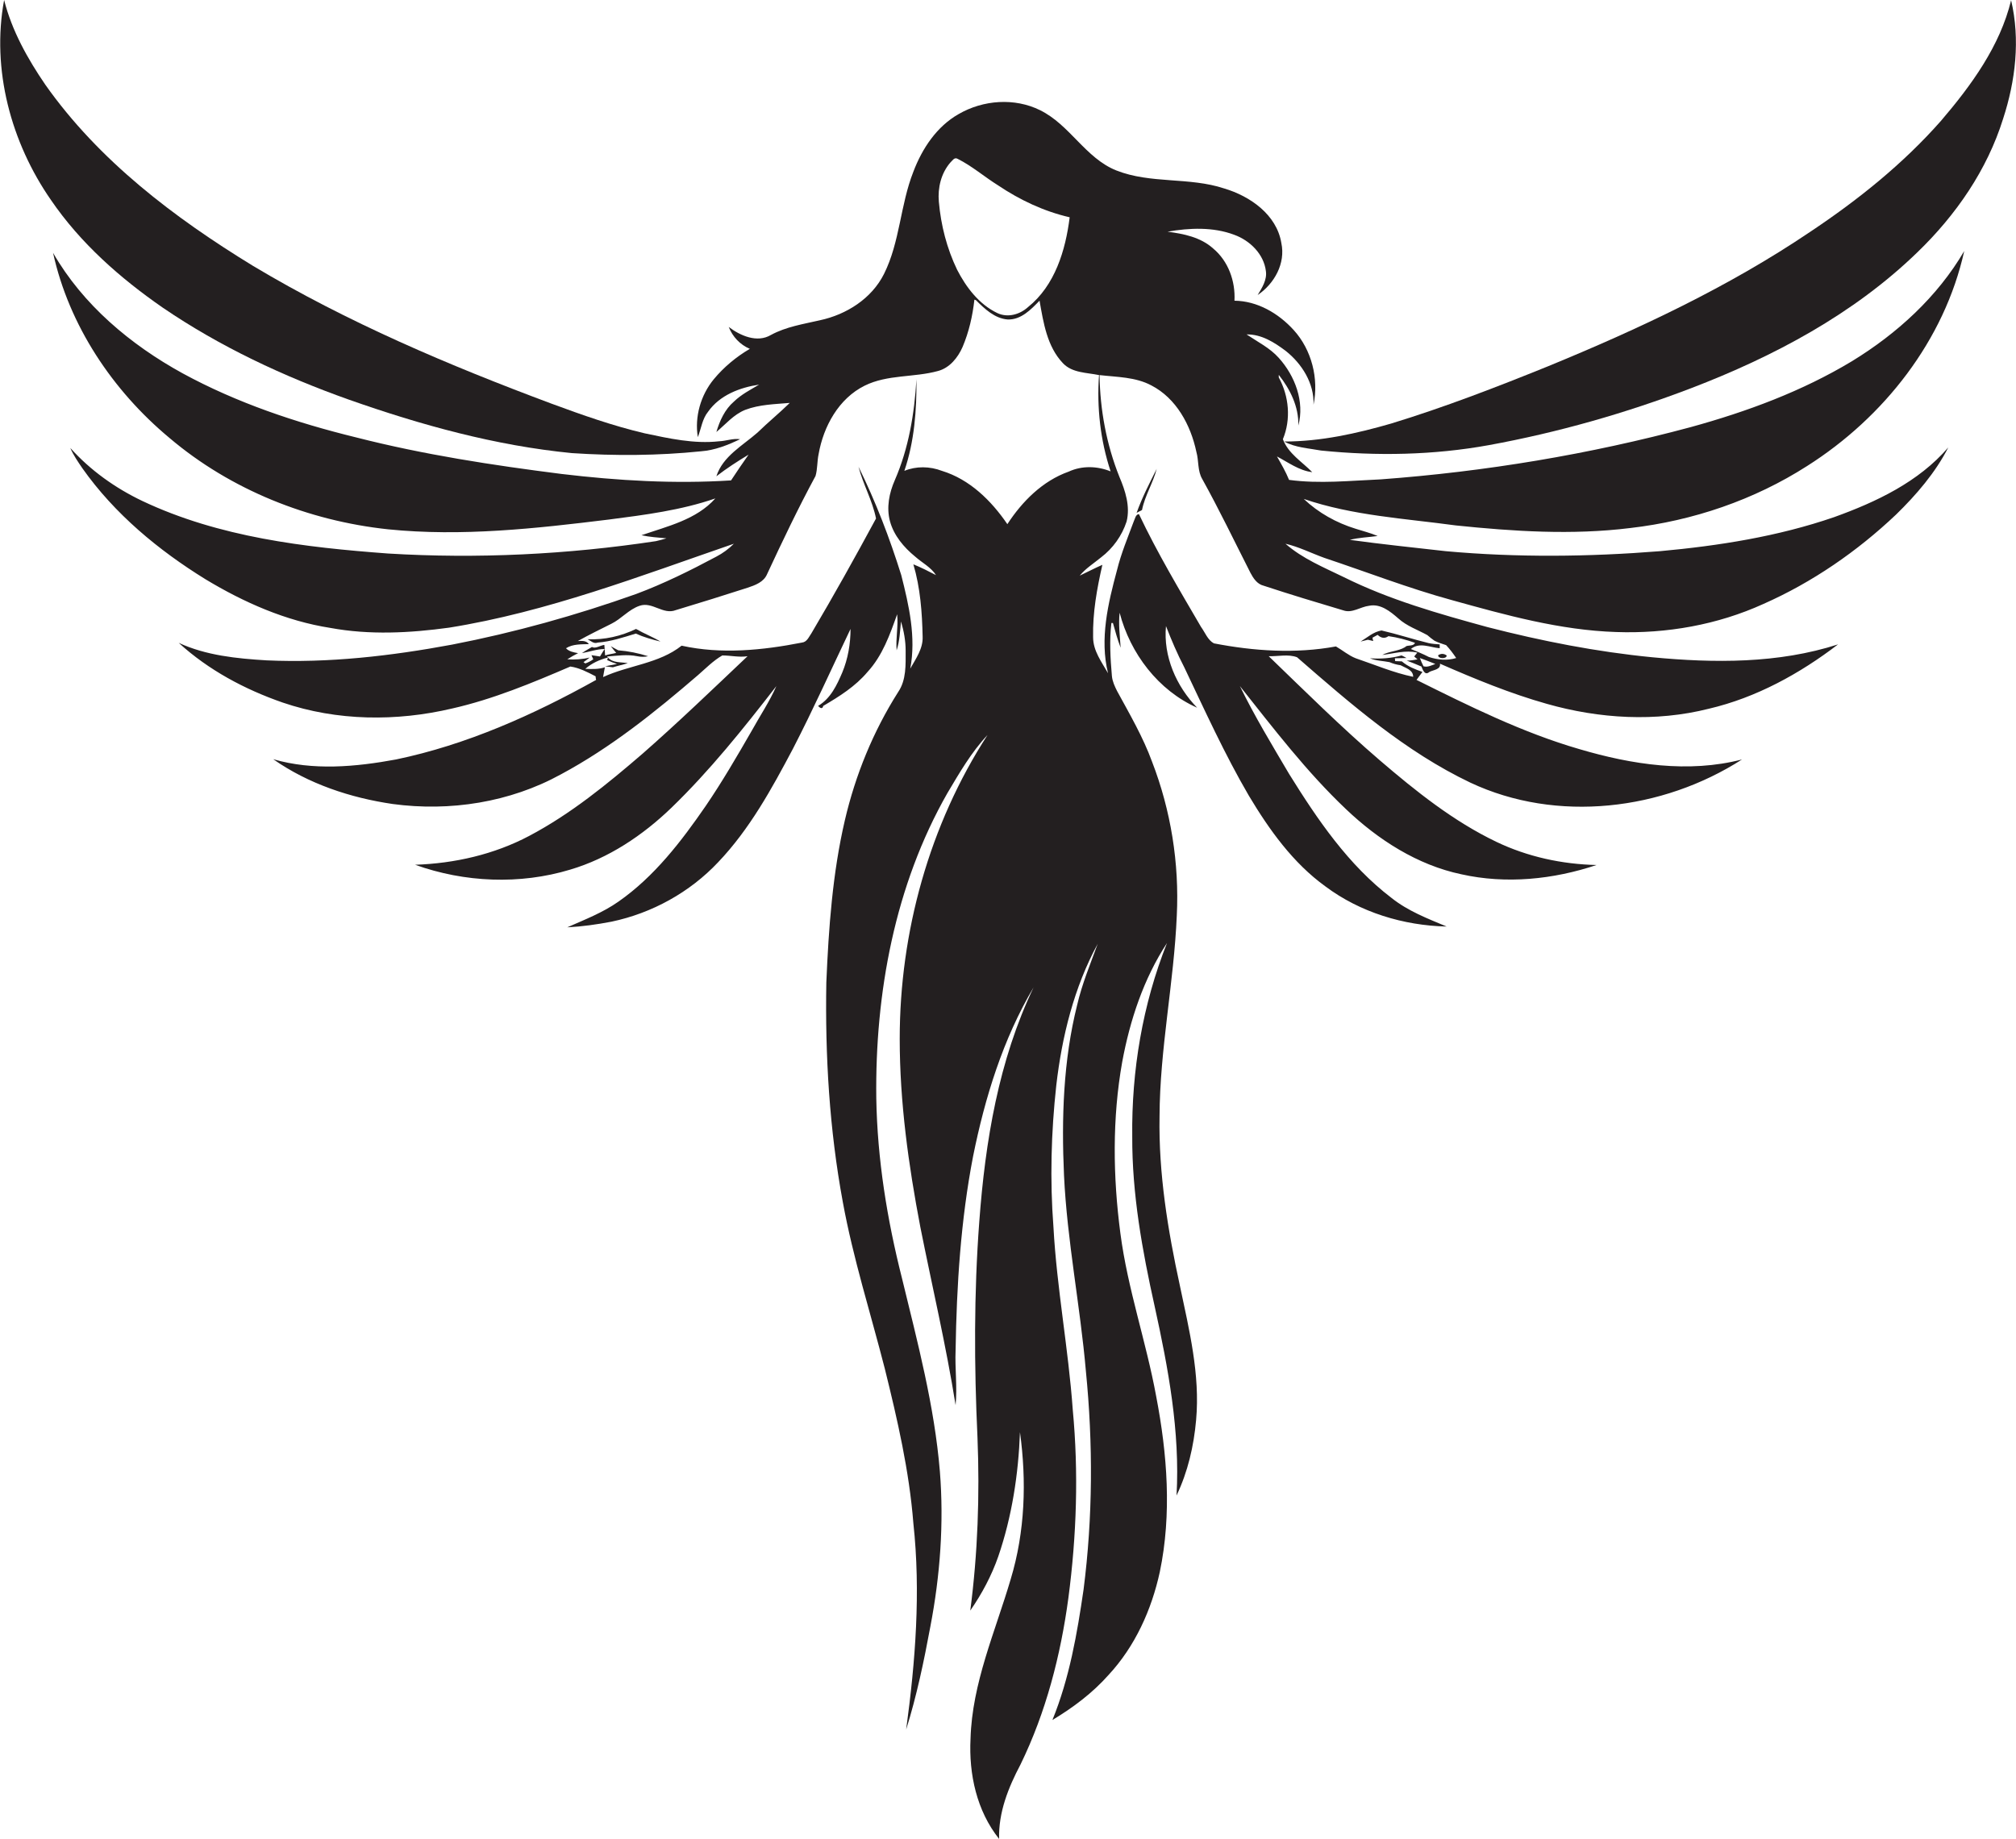 <?xml version="1.0" encoding="utf-8"?>
<!-- Generator: Adobe Illustrator 19.2.0, SVG Export Plug-In . SVG Version: 6.00 Build 0)  -->
<svg version="1.1" id="Layer_1" xmlns="http://www.w3.org/2000/svg" xmlns:xlink="http://www.w3.org/1999/xlink" x="0px" y="0px"
	 viewBox="0 0 782.9 714.2" style="enable-background:new 0 0 782.9 714.2;" xml:space="preserve">
<style type="text/css">
	.st0{fill:#231F20;}
</style>
<g>
	<path class="st0" d="M63.2,119.5c22.3,15.2,46.9,26.7,72.2,35.7c28.1,9.9,57,17.9,86.7,20.8c16.7,1.1,33.5,1,50.1-0.7
		c5.4-0.4,10.4-2.4,15.2-4.7c-2.8-0.4-5.4,0.7-8.1,0.8c-9.8,1.1-19.5-1.1-29-3.1c-12.3-2.9-24.2-7.1-36.1-11.5
		c-39.9-14.9-79.3-31.6-115.9-53.5C67.7,84.6,38.4,62.4,17.6,32.9c-6.9-10.1-13-21-16-32.9c-5,27,2.7,55.4,18.2,77.7
		C31.2,94.4,46.6,108,63.2,119.5z"/>
	<path class="st0" d="M781,0.1c-4.3,17.8-15.5,33.1-27.2,46.8c-14.8,16.8-32.3,30.8-50.9,43.2c-31.7,21.4-66.5,37.7-101.8,52.2
		c-20,8.1-40.2,15.9-60.8,22.2c-13.5,3.9-27.4,7-41.6,7c4.4,2.4,9.5,2.6,14.3,3.5c21.7,2.2,43.7,1.8,65.2-2.1
		c26.8-4.9,53.1-12.4,78.5-22.1c32.1-12.3,63.2-28.8,88-52.9c14.9-14.4,27-31.9,33.2-51.8C782.7,31.4,784.6,15.4,781,0.1z"/>
	<path class="st0" d="M236.2,255.4C236.2,255.4,236.1,255.4,236.2,255.4c-0.1,0-0.1,0.1,0,0.1V255.4z"/>
	<path class="st0" d="M239.6,257.9c-1.1,0.2-3.4,0.7-4.6,0.9c1,0.1,2,0.3,3,0.4c1.9-0.6,3.9-1,5.8-1.6c-2.6-0.5-5.8,0-7.7-2.2
		l-0.3,1C237.1,257,238.3,257.5,239.6,257.9z"/>
	<path class="st0" d="M633.1,205.1c24.3-2.8,48.1-10.9,68.7-24.1c29.8-18.9,53.3-48.8,61-83.5c-10.4,17.8-26.1,32.1-43.6,42.8
		c-19.4,11.7-40.8,19.6-62.6,25.6c-39.4,10.6-79.8,17.3-120.4,20.3c-11.8,0.5-23.8,1.8-35.6,0.2c-1.3-3.2-3-6.1-4.7-9.1
		c4.4,2.3,8.6,5.5,13.7,6.1c-4-4.1-9.3-7.2-11.4-12.8c3.2-7.7,2.4-16.7-1.6-24c0-0.3,0-0.8,0-1c4.4,5.6,7.8,12.3,7.6,19.7
		c2.5-9.3-1.3-19.3-7.6-26.3c-3.5-3.9-8.2-6.2-12.5-9.1c5.8-0.1,10.8,3.1,15.2,6.4c6.3,5,11.1,12.6,10.8,20.9
		c2.1-10.1-0.7-21.3-7.7-29c-5.9-6.5-14.1-11.3-23-11.4c0.4-7.6-2.4-15.4-8.3-20.3c-4.9-4.4-11.5-5.7-17.7-6.5
		c8.5-1.5,17.7-1.9,25.9,1.2c6.1,2.2,11.5,7.5,12.3,14.1c0.5,3.4-1.5,6.5-3.2,9.3c6.5-4.4,10.9-12.3,9.2-20.2
		c-1.8-11-12.1-18.2-22.2-21.2c-13.6-4.5-28.5-1.7-41.9-7c-12-4.8-18-17.7-29.6-23.4c-9.9-4.9-22.1-4-31.6,1.5
		c-8.5,4.8-14.2,13.4-17.6,22.4c-5.1,12.9-5.2,27.3-11.4,39.7c-4.8,9.6-14.6,15.8-24.9,18c-6.5,1.5-13.1,2.5-19,5.7
		c-5.4,3.2-11.9,0.3-16.4-3.1c1.5,3.8,4.4,6.9,8.2,8.5c-5.3,3.1-10.1,7.1-14,11.8c-5.1,6.2-7.5,14.6-6.2,22.5c1.3-3.3,1.7-7.1,4-9.9
		c4.5-6.4,12.3-9.4,19.8-10.5c-3.4,2-6.9,3.8-9.8,6.6c-3.5,3-5.5,7.4-6.8,11.8c3.6-3,6.7-6.8,11.2-8.6c5.5-2.1,11.5-2.2,17.3-2.7
		c-4.1,4-8.5,7.6-12.5,11.5c-5.8,5.1-13.5,9.2-16,17c4-3.1,8.2-5.8,12.5-8.4c-2.3,3.3-4.6,6.6-6.8,10c-22,1.4-44,0.1-65.8-2.5
		c-26.8-3.4-53.6-7.5-79.8-14.2C115,164.2,92,156.5,70.9,145c-20.2-11.1-38.7-26.6-50.3-46.8c6.2,28.2,23.1,53.5,45.2,71.9
		c23.8,20.2,54,32.2,84.9,35.5c28.6,2.9,57.4-0.3,85.8-3.8c13.9-1.8,28-3.6,41.3-8.2c-7.4,8.3-18.6,10.8-28.7,14.3
		c3.2,0.7,6.5,0.9,9.7,1.2c-1.3,0.4-2.7,0.8-4.1,1.1c-34.4,5.2-69.3,6.9-104,4.8c-32.4-2.4-65.6-6.3-95.4-20.4
		c-10.5-5-20.2-11.9-28-20.6c1.2,2.8,3,5.4,4.7,7.9c12.5,17.7,29.5,31.8,47.8,43.1c14.9,9,31.2,16.2,48.5,18.9
		c15.2,2.8,30.8,2,46.1-0.1c38.1-6.1,74.3-20.1,110.6-32.6c-2,2-4.3,3.7-6.8,5c-10.1,5.4-20.4,10.5-31.1,14.5
		c-23.3,8.3-47.3,15-71.6,19.7c-23.7,4.4-47.8,7.2-72,6.1c-11.6-0.7-23.5-1.9-34.1-6.8c11.6,10.6,25.7,18.1,40.4,23.2
		c21.1,7.2,44.2,7.4,65.8,2.3c15.9-3.6,31-9.9,45.9-16.3c3.5,0.5,6.7,2.2,9.8,3.8c0,0.4,0.1,1.1,0.2,1.4
		c-24.4,13.6-50.3,25.2-77.7,30.9c-15.7,2.9-32.2,4.4-47.7-0.1c13.7,9.6,30,15,46.4,17.4c22.2,3,45.5-0.6,65.3-11.5
		c19.4-10.4,36.7-24.3,53.3-38.6c3-2.6,5.9-5.6,9.4-7.6c3.3,0,6.5,0.8,9.8,0.3c-13.4,12.7-26.8,25.6-40.7,37.8
		c-13.8,11.9-28,23.5-44.1,32c-13.6,7.2-29,10.7-44.3,11.2c19.2,6.9,40.7,7.8,60.2,1.9c14.9-4.4,28.2-13.3,39.3-24
		c15-14.5,28-30.8,40.8-47.3c-2.7,6.1-6.4,11.6-9.6,17.4c-5.7,9.9-11.4,19.7-17.8,29.1c-9.5,13.8-20,27.5-33.9,37.2
		c-6.1,4.3-13.1,7-19.9,10c5.8-0.3,11.5-1.1,17.2-2.2c15.7-3.3,30.4-11.4,41.4-23.1c12.2-12.8,20.8-28.5,29-44
		c7.9-15.3,15-31.1,22.4-46.6c0,5.8-1,11.6-3.2,16.9c-2.1,4.9-4.5,10.1-9.4,13c0.6,0.7,1.7,1.5,2,0c6.3-3.7,12.5-7.6,17.2-13.2
		c5.8-6.3,8.7-14.5,11.5-22.4c0.5,4.7-0.6,9.3-0.2,14c1.2-3.6,1.3-7.4,1.7-11.2c1.1,3.7,1.8,7.5,1.8,11.3c0,5.5,0.3,11.4-2.9,16.1
		c-9.7,15.3-16.6,32.2-20.7,49.8c-4.8,20.6-6.3,41.9-7.2,63c-0.5,28.5,1.2,57.2,6.4,85.3c4,21.9,10.8,43.2,16.3,64.7
		c4.9,19.8,9.5,39.7,11.1,60.1c2.9,26.7,0.8,53.6-2.8,80.1c4.1-13.1,6.9-26.5,9.4-40c3.8-19.8,5.3-40.1,3.7-60.2
		c-2.1-25.5-8.7-50.3-14.7-75c-5.8-22.9-9.6-46.3-10-70c-0.5-40.9,7.2-82.7,27.6-118.5c4.7-7.9,9.3-15.9,15.6-22.6
		c-22.6,34.9-34.1,76.6-34.1,118c0,24.6,3.4,49,8,73.1c4.6,23.1,10,46,13.7,69.2c0.7-7.1-0.3-14.2,0-21.3c0.4-25.2,2-50.6,6.8-75.4
		c4.6-22.8,11.6-45.5,23.5-65.6c-13.6,28.4-18.8,59.9-21.1,91c-2.1,27.9-2,56-0.7,83.9c0.9,22.4,0.1,45-2.8,67.2
		c4.5-6.5,8.3-13.6,10.9-21.1c5.3-15.5,7.8-31.9,8.4-48.2c2.6,19,2,38.6-3.6,57.1c-6,20.4-15,40.4-15.6,62
		c-0.7,13.7,2.4,28,11.1,38.9c-0.3-10.3,3.6-20,8.3-28.9c9.9-20.3,15.6-42.4,18.6-64.7c3.2-24.2,4-48.8,1.7-73.1
		c-1.7-23.8-6.2-47.2-7.5-71c-1.4-18.3-0.9-36.7,1.1-55c2.2-19,6.9-38.1,16.1-55c-2.9,7.9-6.1,15.6-8,23.8
		c-5.4,21.5-6.1,44-5.1,66.1c1.2,25.5,6.3,50.7,8.5,76.1c2.8,28.2,2.7,56.7-0.9,84.8c-2.5,17.2-5.5,34.5-12.1,50.7
		c8-4.8,15.6-10.5,21.8-17.5c10.3-11.1,16.7-25.3,19.9-40c4.7-22.5,2.9-45.8-1.4-68.2c-3.9-21.3-11.1-41.8-13.9-63.3
		c-2.9-22-3.2-44.7,0.7-66.6c3-16.2,8.3-32.3,17.4-46.2c-9.5,23.9-13.8,49.6-13.5,75.2c-0.1,22.3,3.9,44.3,8.7,65.9
		c5.3,24.1,9.9,48.7,8.5,73.5c4.4-9.2,6.7-19.2,7.6-29.3c1.6-17.7-2.7-35.1-6.3-52.2c-4.7-21.6-8.3-43.6-7.9-65.8
		c0.1-26.2,5.6-51.9,6.7-78c1-20.3-2.3-40.8-9.6-59.7c-3.5-9.6-8.7-18.5-13.6-27.5c-0.9-1.8-1.8-3.7-2-5.8c-0.6-6.9-1-13.8-0.2-20.6
		h0.6c0.9,3.2,1.8,6.5,3,9.6c-0.3-4.5-0.9-9.1-0.4-13.6c4.1,15.8,15,30.2,30.1,36.9c-8.1-8.3-13.2-20-12.1-31.7
		c2.1,5.4,4.4,10.8,7.1,16c8,16.8,15.7,33.8,25.1,49.9c7.9,13.2,17.1,26.1,29.7,35.2c13.5,10.1,30.3,15.2,47.1,15.6
		c-7.4-3.1-15-6-21.4-11.1c-16.8-12.8-28.8-30.5-39.8-48.2c-6.6-11.2-13.4-22.4-19.1-34.1c13.1,16.5,25.9,33.3,41.2,47.8
		c12.5,11.9,27.7,21.7,44.8,25.3c17.4,3.9,35.8,2,52.5-3.6c-13.4-0.3-26.8-3.2-38.9-9c-16.7-8-31.3-19.7-45.3-31.7
		c-14.9-12.8-28.9-26.7-43.1-40.4c3.6,0.1,7.6-0.9,11,0.4c20.9,18.2,42.1,36.7,67.3,48.7c33.6,15.8,74.7,10.8,105.5-9
		c-20.8,5.4-42.8,2-63.1-4c-22.1-6.4-42.8-16.7-63.3-26.9c0.8-1,1.5-2.1,2.3-3.1c-2.8-1-5.7-2.1-8-4.1c-0.7,0-2-0.1-2.6-0.1
		l-0.1-1.1c1.1,0,3.4-0.1,4.5-0.1c-0.5-0.3-1.4-0.8-1.9-1c-4,1.1-8.1,1.4-12.3,1.1c2.4,1,5.1,1,7.6,1.5c1.4,0.6,2.8,1,4.3,1.2
		c2,1.1,4.9,1.8,4.9,4.5c-7.7-1.6-14.9-4.7-22.3-7.2c-2.8-1.1-5.1-3.1-7.7-4.6c-15.7,2.9-31.9,1.8-47.4-1.2c-2.4-1.3-3.4-4.2-5-6.4
		c-8.4-14.4-17-28.8-24.1-43.8c-1.3,0.1-1.5,1.8-2,2.8c-2.3,6.2-4.9,12.4-6.5,18.9c-3.5,13-6.8,26.8-3.5,40.1
		c-2.5-4.4-5.8-8.7-5.8-14c-0.2-9.5,1.5-18.9,3.6-28.1c-3,1.3-5.8,2.8-8.8,4.2c2.3-2.8,5.5-4.8,8.3-7.1c4.6-3.5,8.1-8.4,9.9-13.9
		c1.5-5.9-0.5-12-2.8-17.4c-5-12.5-7.5-26-7.7-39.5c6.8,0.8,13.9,0.7,20.1,4c9.7,5,15.3,15.4,17.5,25.8c1,3.5,0.4,7.4,2.3,10.6
		c6.6,11.9,12.5,24.2,18.7,36.4c1.1,2.1,2.6,4.4,5.1,5c10.3,3.4,20.6,6.5,31,9.6c3.4,1.2,6.6-1.4,10-1.8c4.4-0.9,8.2,2.2,11.3,4.9
		c3.3,3,7.5,4.4,11.3,6.5c0.9,0.8,1.8,1.5,2.8,2.2c1.4,0.7,3,1.2,4.5,1.7c1.4,1.5,2.7,3.2,3.9,5c-3.5,1.1-7.2,0.7-10.6-0.4
		c-2.3-1.2-4.6-2.1-7-3.1c3.4-2.8,7.4-0.6,11.2-0.3v-1.5c-1.5-0.1-2.9-0.2-4.3-0.5c-6.1-1.5-12.2-3.5-18.3-4.9
		c-3.1,0.5-5.5,2.7-8.1,4.3c0.7-0.2,2.1-0.5,2.8-0.7c0.7,0.2,1.4,0.3,2.1,0.5c-0.1-0.3-0.3-1-0.3-1.3c0.5-0.3,1.5-0.8,2-1.1
		c1.2,1.2,2.7,1.6,4.2,0.5c3.5,0.5,7,1.4,10.3,2.6c-0.5,1.3-2.4,0.9-3.4,1.3l-0.5,0.4c-2.7,1.6-6,1.5-8.8,3c4.5-0.5,9-2,13.6-0.9
		c-0.3,0.4-0.9,1.1-1.2,1.5c0.3,0.3,1,0.9,1.3,1.1c-1.4,0.3-2.8,0.5-4.2,0.5c1.9,0.7,3.8,1.5,5.7,2.3c0.5,1.2,1.3,3.7,3.1,2.1
		c1.5-0.8,4.5-0.9,4.1-3.2c13.5,5.9,27.3,11.6,41.5,15.6c20.4,5.8,42.3,7.1,62.9,1.9c18.4-4.3,35.3-13.6,50.2-25
		c-23.2,7.5-48.1,7.3-72.2,5c-21.6-2.1-42.9-6.3-63.9-11.7c-19-5.2-38.1-10.6-55.8-19.4c-7.8-3.8-16.1-7.2-22.7-13
		c5.2,1.2,10.1,3.7,15.1,5.5c16.5,5.5,32.7,11.8,49.5,16.4c20.9,5.8,42,11.7,63.8,12.4c19.6,0.7,39.4-2.8,57.2-10.9
		c19-8.4,36.4-20.4,51.5-34.7c7.9-7.7,15.3-16.3,20.3-26.1c-11.5,13.4-28,21.2-44.4,27.1c-21.8,7.5-44.7,11.1-67.6,13.2
		c-27.6,2.2-55.5,2.5-83.1,0c-12.4-1.4-24.9-2.7-37.3-4.4c3.5-0.9,7.2-1,10.8-1.5c-2.8-1.2-5.7-1.9-8.5-2.8
		c-7.5-2.3-14.5-6.2-20.2-11.6c19,6.5,39.3,7.6,59.1,10.3C587.7,206.4,610.5,207.9,633.1,205.1z M369,63.2c0.8-0.7,1.6-2.3,2.9-1.5
		c5.6,2.8,10.4,7,15.7,10.3c8.5,5.7,17.8,10.1,27.8,12.4c-1.6,12.8-5.7,26.5-16.2,34.9c-3.2,2.9-7.9,4.2-11.9,2.3
		c-7.1-3.4-12.1-10-15.6-16.8c-4-8.3-6.3-17.3-7.1-26.4C364.1,72.9,365.5,67.3,369,63.2z M431.3,183.1c-5.2-2.1-11.1-2.3-16.3,0.1
		c-10.1,3.6-18,11.5-23.8,20.4c-6.2-9.1-14.6-17.4-25.4-20.7c-4.7-1.8-10-1.9-14.6,0c3.9-11.4,4.8-23.6,4.7-35.6
		c-0.8,13.4-3,26.8-8.4,39.2c-2.2,5-3.3,10.6-1.9,15.9c1.5,5.6,5.4,10.2,9.8,13.8c2.7,2.4,6.1,4.1,8.1,7.2c-2.9-1.5-5.8-3-8.8-4.2
		c2.7,9.1,3.4,18.7,3.6,28.1c0.2,4.6-2.6,8.5-4.8,12.4c2.3-12.2-0.5-24.5-3.5-36.3c-4.5-14.4-9.9-28.5-16.6-42.1
		c1.8,6.9,5.4,13.1,6.8,20.1c-8.1,15-16.4,29.9-25.1,44.6c-1,1.4-1.7,3.4-3.7,3.6c-15.3,3-31.3,4.6-46.7,1.2
		c-8.8,7-20.6,7.6-30.5,12.2c0.2-1.3,0.5-2.6,0.7-3.8c-2.5,0.8-5,0.7-7.6,0.6c2.5-2.2,5.6-3.6,8.8-4.4c-0.1-0.1-0.2-0.2-0.3-0.4
		c3.9-0.3,7.8-0.9,11.7-0.1c1.4,0.3,2.8,0.3,4.2,0c-3.8-1.2-7.7-2-11.6-2.3c-1-0.5-2-1.1-2.9-1.6c0.7,0.9,1.4,1.8,2.1,2.6
		c-1.4,0.4-2.9,0.5-4.3,1c-0.1-1.4-0.2-2.7-0.3-4.1c-1.6,0.2-3.5,1.6-4.8,0.8c-1.3,0.8-2.7,1.5-3.9,2.4c2.9-0.5,5.8-1.6,8.8-1.6
		c-0.6,0.9-1.2,1.9-1.8,2.9c-0.8-0.1-2.4-0.4-3.3-0.5c0.2,0.4,0.5,1.2,0.7,1.6c-1,0.7-2,1.2-3.1,1.6l-0.7-0.5
		c0.6-0.4,1.8-1.3,2.4-1.8c-2.8,0.7-5.8,0.9-8.7,0.7c1.4-0.9,2.8-1.7,4.2-2.4c-1.7-0.3-3.5-0.6-4.7-1.9c2.7-1.7,5.9-1.5,8.9-1.6
		c-1-1.4-2.7-1.3-4.3-1.2c4.3-2.4,8.6-4.5,13-6.7c3.9-1.9,6.8-5.6,11-7c4.9-1.7,9.1,3.6,14,1.7c9.3-2.8,18.6-5.7,27.9-8.7
		c3-1,6.3-2.2,7.6-5.3c6-12.9,12.1-25.7,18.8-38.1c0.8-2.7,0.6-5.7,1.2-8.5c1.9-10.8,7.8-21.6,17.9-26.6c8.9-4.4,19.1-3.1,28.5-5.7
		c4.5-1.2,7.7-5.2,9.5-9.3c2.5-5.9,3.9-12.1,4.6-18.4l0.6,0.2c3.4,3.4,7.3,7.1,12.3,7.5c5.2,0.2,9.1-3.9,12.4-7.3
		c1.5,8.5,2.9,17.8,9.1,24.3c3.6,3.8,9.2,3.6,14,4.6C425.9,158.2,427.3,171,431.3,183.1z M552.8,258.8c-0.5-1-1-2.1-1.4-3.2
		c2,0.7,4,1.5,6,2.3C556,258.4,554.4,259.3,552.8,258.8z"/>
	<path class="st0" d="M443.5,198.1c1.1-5.6,4.3-10.5,5.7-16c-2.8,5.6-5.7,11.2-7.8,17.1C441.9,198.9,443,198.4,443.5,198.1z"/>
	<path class="st0" d="M228.2,248.3c1.2,0.6,2.4,1.9,3.9,1.3c5.1-0.4,9.9-2,14.8-3.5c3.1,1.4,6.3,2.3,9.6,3.1c-3-1.8-6.4-3.1-9.5-4.9
		C241.2,247.1,234.7,248.6,228.2,248.3z"/>
	<path class="st0" d="M561.8,254.6c-1.1-0.8-2.2-0.8-3.3-0.1C558.4,256,561.9,256,561.8,254.6z"/>
</g>
</svg>
